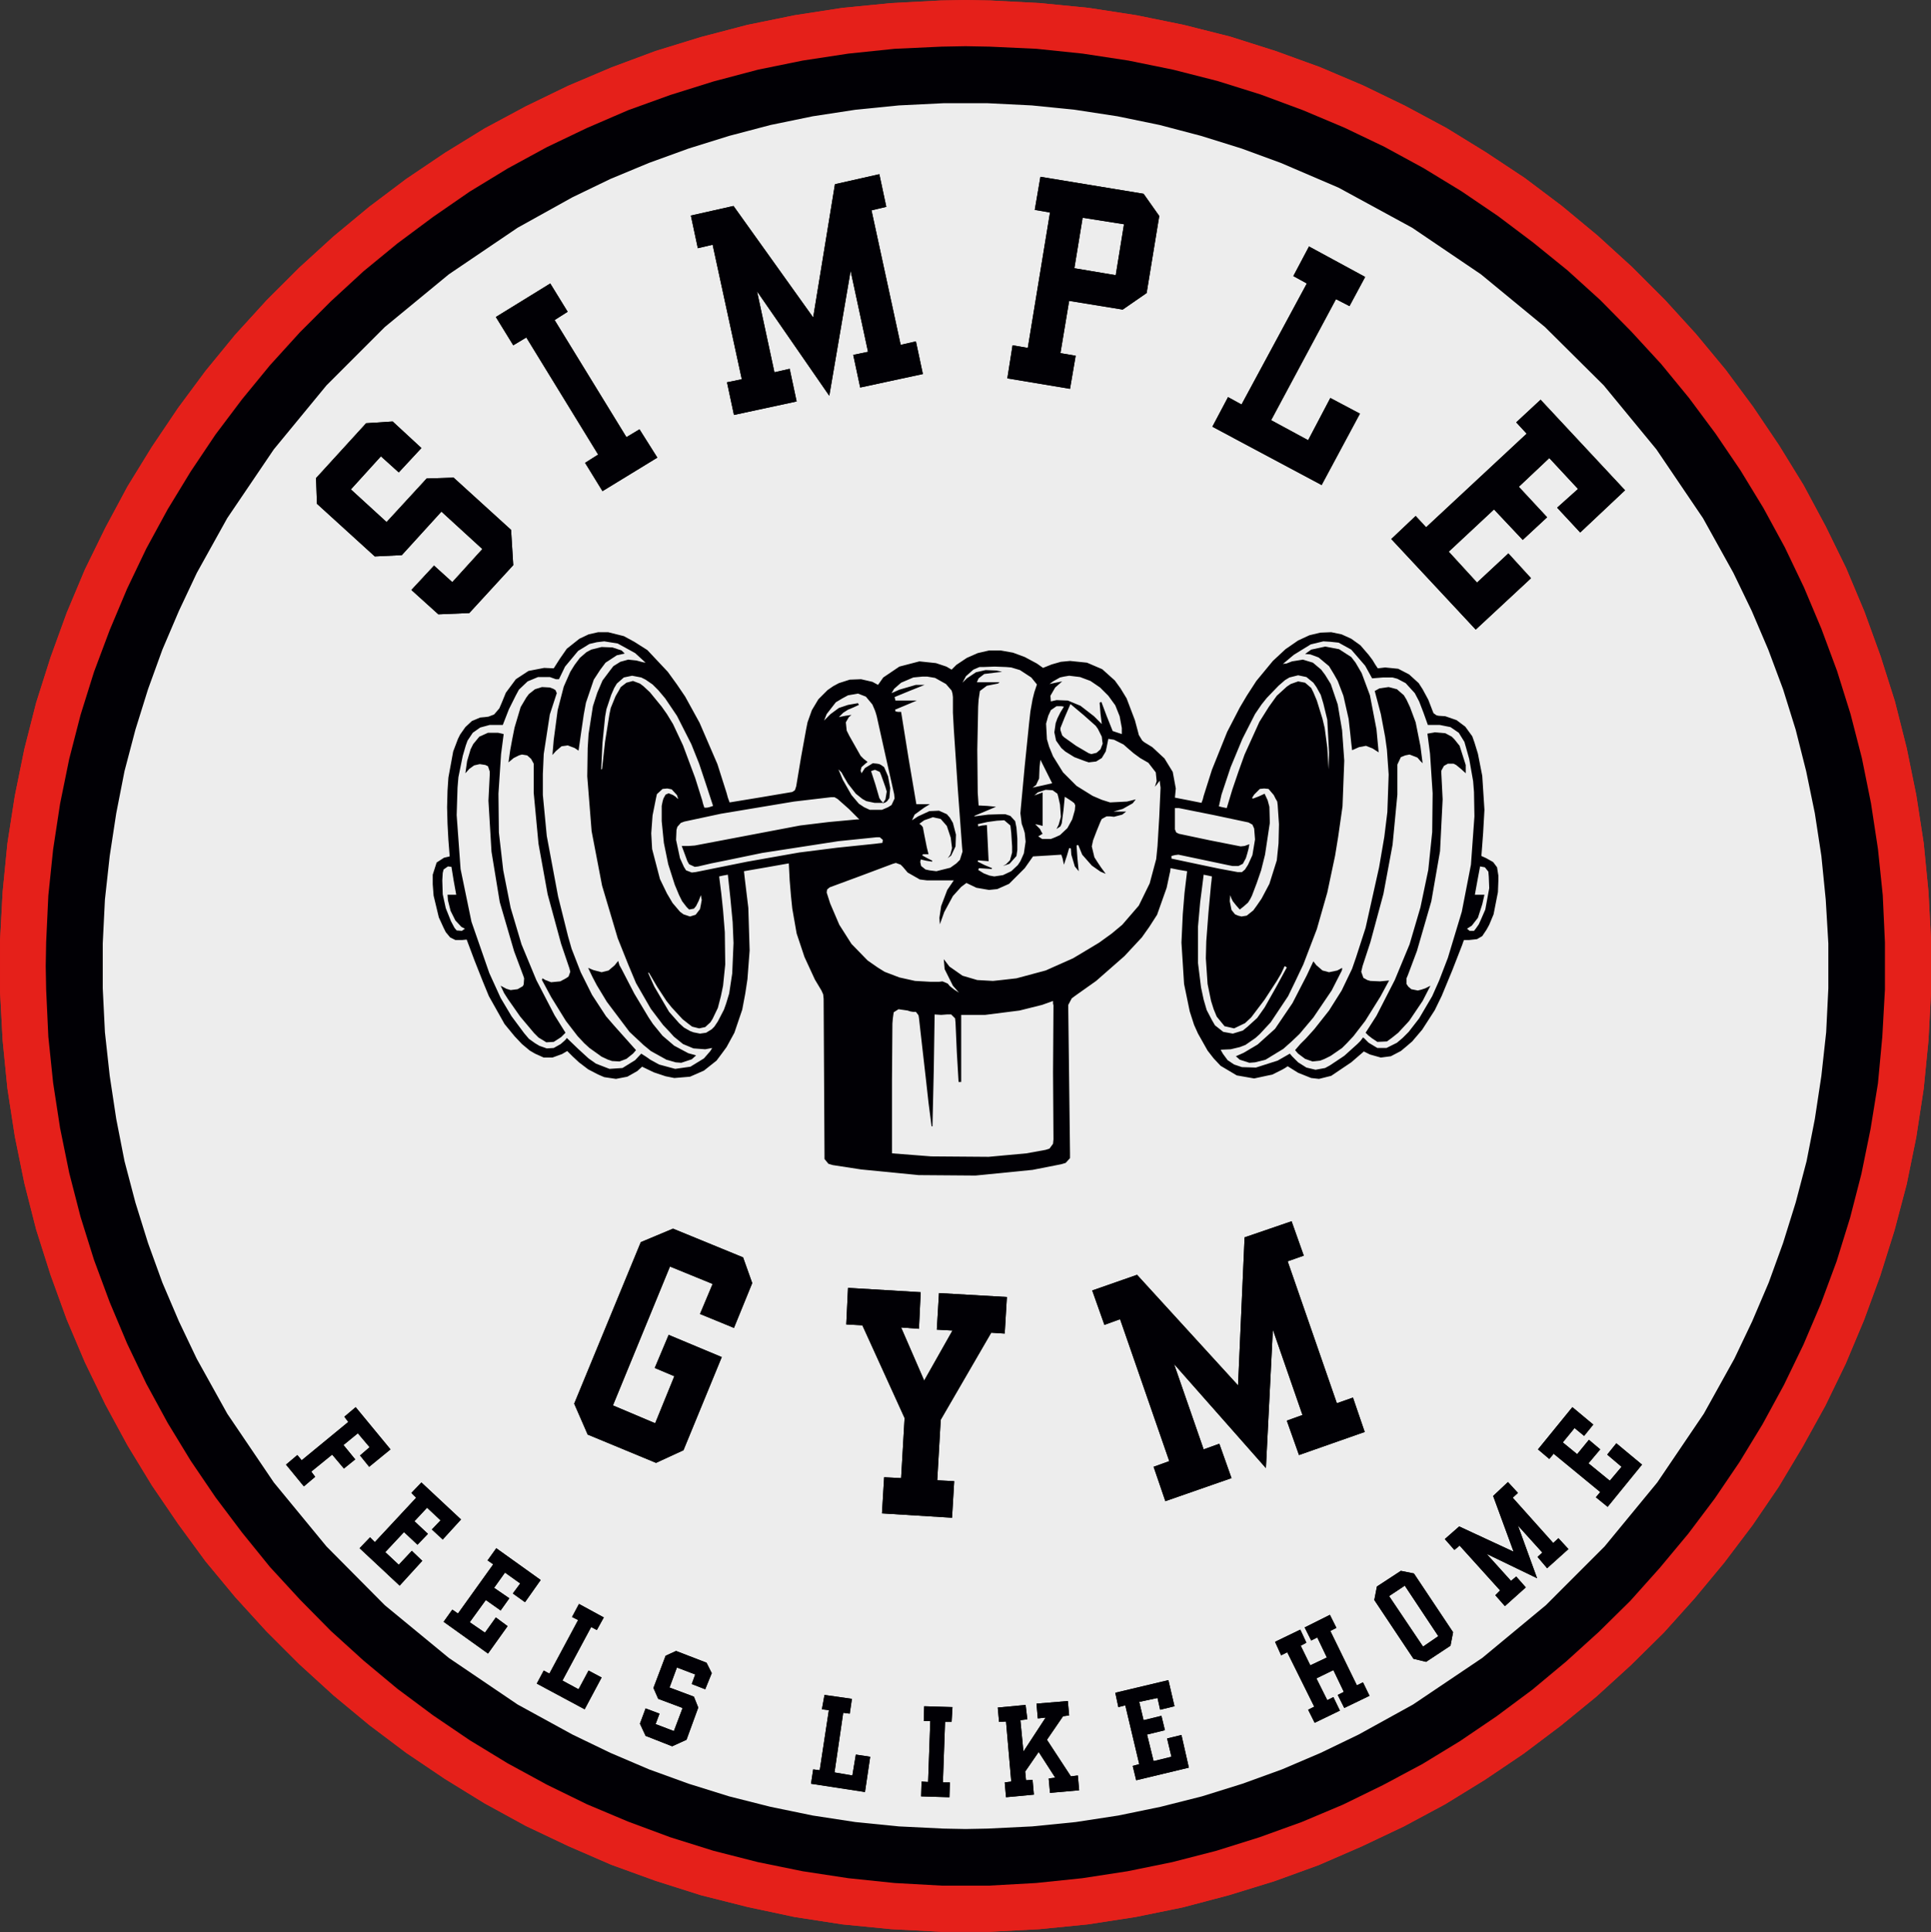 <?xml version="1.0" encoding="UTF-8" standalone="no"?>
<!DOCTYPE svg PUBLIC "-//W3C//DTD SVG 1.1//EN" "http://www.w3.org/Graphics/SVG/1.1/DTD/svg11.dtd">
<svg width="100%" height="100%" viewBox="0 0 2198 2199" version="1.1" xmlns="http://www.w3.org/2000/svg" xmlns:xlink="http://www.w3.org/1999/xlink" xml:space="preserve" xmlns:serif="http://www.serif.com/" style="fill-rule:evenodd;clip-rule:evenodd;stroke-linejoin:round;stroke-miterlimit:2;">
    <rect x="0" y="0" width="2198" height="2199" fill="#333333" stroke="none"/>
    <g id="Layer-1" serif:id="Layer 1" transform="matrix(4.167,0,0,4.167,-141.207,-654.74)">
        <g transform="matrix(1,0,0,1,0,0)">
            <path d="M304.416,684.752L290.86,684.752L277.304,684.039L263.985,682.731L250.905,680.71L238.063,677.974L225.339,674.764L212.972,670.84L200.843,666.44L189.071,661.327L177.536,655.856L166.239,649.674L155.419,643.014L144.835,635.879L134.728,628.269L124.977,620.183L115.583,611.621L106.664,602.702L98.102,593.309L90.016,583.558L82.525,573.331L75.391,562.867L68.731,551.927L62.667,540.749L57.078,529.214L52.083,517.443L47.684,505.314L43.76,492.947L40.549,480.342L37.933,467.499L35.912,454.419L34.603,441.219L33.89,427.783L33.89,414.226L34.603,400.789L35.912,387.471L37.933,374.509L40.549,361.667L43.76,349.062L47.684,336.695L52.083,324.566L57.078,312.675L62.667,301.26L68.731,289.962L75.391,279.142L82.525,268.558L90.016,258.451L98.102,248.581L106.664,239.187L115.583,230.269L124.977,221.707L134.728,213.621L144.835,206.01L155.419,198.876L166.239,192.216L177.536,186.152L189.071,180.563L200.843,175.569L212.972,171.05L225.339,167.245L238.063,163.915L250.905,161.299L263.985,159.278L277.304,157.969L290.86,157.256L297.638,157.137L304.416,157.256L317.972,157.969L331.29,159.278L344.371,161.299L357.213,163.915L369.937,167.126L382.304,171.05L394.432,175.45L406.205,180.444L417.74,186.033L429.036,192.098L439.858,198.757L450.441,205.772L460.548,213.383L470.299,221.469L479.693,230.03L488.612,238.949L497.173,248.343L505.259,258.094L512.751,268.201L519.886,278.785L526.545,289.606L532.609,300.903L538.198,312.318L543.192,324.209L547.592,336.338L551.517,348.706L554.727,361.429L557.343,374.272L559.365,387.352L560.673,400.67L561.386,414.107L561.386,427.783L560.673,441.339L559.365,454.538L557.343,467.737L554.727,480.58L551.397,493.184L547.473,505.67L543.074,517.68L538.079,529.571L532.49,541.106L526.307,552.284L519.767,563.224L512.632,573.688L504.903,583.915L496.816,593.665L488.374,603.059L479.336,611.978L469.942,620.54L460.191,628.507L450.084,636.117L439.501,643.252L428.68,649.911L417.383,655.976L405.848,661.446L394.076,666.559L381.947,670.959L369.58,674.764L356.975,678.093L344.133,680.71L331.053,682.731L317.853,684.039L304.416,684.752ZM297.638,173.428L291.217,173.547L278.612,174.142L266.126,175.45L253.759,177.352L241.749,179.73L229.858,182.823L218.204,186.39L206.789,190.552L195.73,195.308L184.909,200.54L174.326,206.248L164.218,212.432L154.348,219.091L144.717,226.226L135.56,233.717L126.761,241.803L118.437,250.127L110.47,258.926L102.859,268.083L95.724,277.596L89.065,287.465L82.882,297.692L77.174,308.275L71.942,319.096L67.304,330.155L63.142,341.571L59.456,353.224L56.483,364.997L53.986,377.125L52.083,389.374L50.776,401.86L50.181,414.583L50.062,421.004L50.181,427.426L50.776,440.031L52.083,452.516L53.986,464.764L56.483,476.893L59.456,488.785L63.142,500.438L67.304,511.735L71.942,522.912L77.174,533.734L82.882,544.198L89.065,554.424L95.724,564.294L102.859,573.807L110.47,582.963L118.437,591.763L126.761,600.205L135.56,608.173L144.717,615.783L154.348,622.918L164.218,629.577L174.326,635.761L184.909,641.468L195.73,646.701L206.789,651.338L218.204,655.5L229.858,659.186L241.749,662.159L253.759,664.656L266.126,666.559L278.612,667.748L291.217,668.462L304.059,668.462L316.664,667.748L329.149,666.559L341.517,664.656L353.527,662.159L365.418,659.186L377.072,655.5L388.487,651.338L399.546,646.701L410.367,641.468L420.951,635.761L431.058,629.577L440.928,622.918L450.56,615.783L459.715,608.173L468.516,600.205L476.839,591.763L484.806,582.963L492.417,573.807L499.552,564.294L506.211,554.424L512.395,544.198L518.102,533.734L523.334,522.912L527.972,511.735L532.134,500.438L535.82,488.785L538.793,476.893L541.29,464.764L543.192,452.516L544.501,440.031L545.095,427.426L545.214,421.004L545.095,414.583L544.501,401.86L543.192,389.374L541.29,377.125L538.793,364.997L535.701,353.224L532.134,341.571L527.972,330.155L523.215,319.096L517.983,308.275L512.275,297.692L505.973,287.465L499.314,277.596L492.179,268.083L484.569,258.926L476.601,250.127L468.159,241.803L459.359,233.717L450.203,226.226L440.571,219.091L430.701,212.432L420.475,206.248L410.01,200.54L399.19,195.308L388.131,190.552L376.715,186.39L365.18,182.823L353.289,179.73L341.279,177.352L329.031,175.45L316.545,174.142L303.94,173.547" style="fill:rgb(229,32,26);fill-rule:nonzero;"/>
        </g>
        <g transform="matrix(1,0,0,1,0,0)">
            <path d="M304.059,672.148L291.098,672.148L278.255,671.434L265.65,670.126L253.164,668.224L240.917,665.727L228.788,662.634L217.015,658.948L205.481,654.668L194.184,649.911L183.244,644.56L172.542,638.733L162.197,632.431L152.208,625.653L142.457,618.399L133.182,610.67L124.264,602.584L115.821,594.022L107.616,585.104L100.005,575.709L92.751,566.078L85.973,556.089L79.671,545.743L73.844,535.041L68.612,524.101L63.856,512.805L59.575,501.27L55.889,489.498L52.797,477.488L50.3,465.24L48.397,452.873L47.089,440.268L46.494,427.426L46.375,421.004L46.494,414.464L47.089,401.74L48.397,389.135L50.3,376.65L52.797,364.402L55.889,352.391L59.575,340.619L63.856,329.204L68.612,317.907L73.844,306.967L79.671,296.265L85.973,285.92L92.751,275.812L100.005,266.18L107.616,256.904L115.821,247.867L124.264,239.425L133.182,231.219L142.457,223.609L152.208,216.356L162.197,209.459L172.542,203.156L183.244,197.329L194.184,192.097L205.481,187.222L217.015,183.06L228.788,179.374L240.917,176.163L253.164,173.666L265.65,171.764L278.255,170.455L291.098,169.861L297.638,169.742L304.178,169.861L317.02,170.455L329.625,171.764L342.111,173.666L354.359,176.163L366.488,179.255L378.261,182.941L389.795,187.222L401.092,191.978L412.032,197.21L422.734,203.037L433.079,209.34L443.068,216.118L452.7,223.371L462.094,230.982L471.013,239.068L479.455,247.63L487.66,256.548L495.271,265.823L502.524,275.574L509.302,285.563L515.605,295.908L521.431,306.61L526.664,317.55L531.42,328.847L535.701,340.381L539.387,352.154L542.479,364.164L544.976,376.531L546.879,389.017L548.187,401.621L548.781,414.464L548.781,427.426L548.068,440.268L546.879,452.991L544.857,465.478L542.36,477.725L539.268,489.735L535.582,501.627L531.302,513.162L526.545,524.339L521.194,535.398L515.367,546.1L509.065,556.446L502.287,566.434L495.033,576.066L487.304,585.341L479.218,594.379L470.656,602.821L461.737,610.907L452.462,618.637L442.712,625.89L432.723,632.668L422.377,638.971L411.675,644.679L400.735,650.03L389.438,654.786L377.904,658.948L366.132,662.634L354.121,665.727L341.874,668.224L329.506,670.126L316.902,671.434L304.059,672.148ZM297.638,185.319L291.574,185.319L279.445,185.914L267.553,187.103L255.9,188.887L244.365,191.265L233.069,194.238L222.01,197.686L211.189,201.61L200.605,206.01L190.26,211.005L175.277,219.328L156.489,232.052L139.009,246.44L123.074,262.375L108.686,279.855L95.962,298.643L87.638,313.626L82.763,323.972L78.244,334.555L74.32,345.376L70.872,356.435L67.899,367.731L65.639,379.266L63.856,390.919L62.548,402.811L61.953,414.82L61.953,427.069L62.548,439.079L63.856,450.97L65.639,462.743L67.899,474.277L70.872,485.574L74.32,496.633L78.244,507.454L82.763,518.037L87.638,528.263L95.962,543.246L108.686,562.034L123.074,579.514L139.009,595.568L156.489,609.956L175.277,622.68L190.26,630.885L200.605,635.879L211.189,640.398L222.01,644.322L233.069,647.77L244.365,650.624L255.9,653.002L267.553,654.786L279.445,655.976L291.574,656.57L297.638,656.689L303.703,656.57L315.832,655.976L327.723,654.786L339.376,653.002L350.91,650.624L362.208,647.77L373.266,644.322L384.087,640.398L394.671,635.879L405.016,630.885L419.88,622.68L438.787,609.956L456.148,595.568L472.201,579.514L486.59,562.034L499.314,543.246L507.638,528.263L512.513,518.037L517.032,507.454L520.956,496.633L524.404,485.574L527.377,474.277L529.637,462.743L531.42,450.97L532.728,439.079L533.323,427.069L533.323,414.82L532.609,402.811L531.42,390.919L529.637,379.266L527.258,367.731L524.404,356.435L520.956,345.376L516.913,334.555L512.395,323.972L507.4,313.626L499.076,298.643L486.352,279.855L471.964,262.375L455.911,246.44L438.43,232.052L419.642,219.328L399.546,208.388L383.73,201.61L373.028,197.686L361.969,194.238L350.673,191.265L339.138,188.887L327.485,187.103L315.713,185.914L303.703,185.319" style="fill:rgb(1,0,5);fill-rule:nonzero;"/>
        </g>
        <g transform="matrix(0.278,0,0,0.278,-257.707,136.529)">
            <circle cx="1999.2" cy="1023.99" r="904.428" style="fill:rgb(237,237,237);"/>
        </g>
        <g transform="matrix(1,0,0,1,0,-244.722)">
            <path d="M120.459,539.441L136.273,553.83L143.646,553.473L154.467,541.582L165.645,551.808L157.44,560.846L152.445,556.327L146.262,562.986L153.635,569.645L162.078,569.288L174.088,556.208L173.493,546.576L157.797,532.306L150.424,532.544L139.484,544.436L129.733,535.517L137.938,526.48L142.814,530.879L148.998,524.221L141.149,516.967L133.895,517.442L120.22,532.425" style="fill:rgb(1,0,5);fill-rule:nonzero;"/>
        </g>
        <g transform="matrix(1,0,0,1,0,-316.069)">
            <path d="M198.465,607.34L213.448,598.183L208.573,590.454L205.005,592.595L185.385,560.608L188.952,558.348L184.196,550.619L169.332,559.775L174.088,567.504L177.655,565.364L197.276,597.351L193.708,599.611" style="fill:rgb(1,0,5);fill-rule:nonzero;"/>
        </g>
        <g transform="matrix(1,0,0,1,0,-366.727)">
            <path d="M222.604,582.726L224.507,591.644L228.549,590.693L236.517,627.437L232.473,628.269L234.376,637.187L251.5,633.501L249.597,624.583L245.435,625.535L240.678,603.417L260.418,631.956L266.245,597.827L271.001,619.945L266.959,620.778L268.861,629.696L285.984,626.01L284.082,617.091L279.92,618.043L271.953,581.299L275.996,580.347L274.093,571.429L261.964,574.164L256.018,610.551L234.257,580.109" style="fill:rgb(1,0,5);fill-rule:nonzero;"/>
        </g>
        <g transform="matrix(1,0,0,1,0,-373.148)">
            <path d="M309.054,633.62L326.177,636.474L327.723,627.437L323.561,626.723L325.939,612.454L340.565,614.832L347.106,610.313L350.554,589.266L346.273,583.201L318.091,578.563L316.545,587.601L320.707,588.315L314.643,625.296L310.481,624.583L309.054,633.62ZM340.922,591.525L338.663,605.438L327.366,603.535L329.625,589.742" style="fill:rgb(1,0,5);fill-rule:nonzero;"/>
        </g>
        <g transform="matrix(1,0,0,1,0,-327.842)">
            <path d="M391.46,552.284L387.179,560.37L390.865,562.392L373.028,595.449L369.342,593.428L365.061,601.514L394.908,617.448L405.373,597.946L397.286,593.666L391.222,605.2L381.115,599.73L398.833,566.673L402.519,568.575L406.8,560.608" style="fill:rgb(1,0,5);fill-rule:nonzero;"/>
        </g>
        <g transform="matrix(1,0,0,1,0,-246.505)">
            <path d="M420.594,544.554L413.934,550.856L437.004,575.59L452.106,561.558L445.922,554.78L437.36,562.748L429.631,554.305L441.998,542.77L449.846,551.094L456.505,544.911L448.776,536.587L457.1,528.739L464.948,537.181L459.24,542.294L465.543,549.073L477.791,537.538L454.721,512.804L448.063,518.987L450.916,522.079L423.448,547.646" style="fill:rgb(1,0,5);fill-rule:nonzero;"/>
        </g>
        <g transform="matrix(1,0,0,1,0,207.502)">
            <path d="M190.736,333.009L194.422,341.452L213.091,349.181L220.583,345.733L231.047,320.285L216.539,314.221L212.734,323.258L218.085,325.518L212.854,338.36L201.319,333.485L216.896,295.552L228.549,300.309L225.101,308.513L234.376,312.319L239.371,300.07L236.873,293.055L217.729,285.206L208.929,288.893" style="fill:rgb(1,0,5);fill-rule:nonzero;"/>
        </g>
        <g transform="matrix(1,0,0,1,0,238.658)">
            <path d="M265.056,280.211L269.456,280.45L280.99,305.778L280.039,322.188L275.401,321.95L274.807,331.82L293.952,333.009L294.546,323.02L289.908,322.782L290.86,306.253L304.654,282.471L308.34,282.708L308.935,272.72L290.384,271.65L289.79,281.638L294.071,281.876L286.341,295.551L280.039,281.044L284.914,281.401L285.39,271.412L265.532,270.223" style="fill:rgb(1,0,5);fill-rule:nonzero;"/>
        </g>
        <g transform="matrix(1,0,0,1,0,215.945)">
            <path d="M332.242,293.649L335.571,303.043L339.852,301.498L353.289,340.263L349.008,341.808L352.219,351.202L370.293,344.901L366.964,335.506L362.683,337.052L354.597,313.745L379.688,342.165L381.59,304.351L389.676,327.658L385.396,329.204L388.725,338.598L406.681,332.295L403.47,322.901L399.07,324.447L385.633,285.682L390.033,284.136L386.703,274.742L373.861,279.142L372.077,319.572L344.489,289.369" style="fill:rgb(1,0,5);fill-rule:nonzero;"/>
        </g>
        <g transform="matrix(1,0,0,1,0,262.678)">
            <path d="M112.015,294.481L116.891,300.427L119.983,297.811L118.913,296.384L124.62,291.746L127.831,295.552L130.922,293.054L127.712,289.13L131.636,285.92L134.847,289.725L132.231,291.984L134.728,295.076L140.555,290.32L131.041,278.785L127.95,281.401L129.02,282.828L116.296,293.292L115.107,291.865" style="fill:rgb(1,0,5);fill-rule:nonzero;"/>
        </g>
        <g transform="matrix(1,0,0,1,0,310.361)">
            <path d="M134.966,266.656L132.112,269.629L143.052,279.856L149.235,273.077L146.381,270.342L142.814,274.148L139.127,270.699L144.241,265.229L147.927,268.678L150.781,265.705L147.095,262.257L150.543,258.57L154.23,262.019L151.851,264.516L154.824,267.251L159.818,261.781L148.998,251.673L146.262,254.527L147.57,255.836L136.273,267.965" style="fill:rgb(1,0,5);fill-rule:nonzero;"/>
        </g>
        <g transform="matrix(1,0,0,1,0,346.868)">
            <path d="M157.44,249.889L155.062,253.219L167.191,261.899L172.542,254.408L169.332,252.03L166.359,256.191L162.197,253.337L166.596,247.273L170.639,250.127L173.017,246.797L168.856,243.944L171.829,239.781L175.991,242.754L173.969,245.489L177.298,247.868L181.579,241.803L169.45,233.123L167.072,236.452L168.618,237.523L158.986,250.959" style="fill:rgb(1,0,5);fill-rule:nonzero;"/>
        </g>
        <g transform="matrix(1,0,0,1,0,377.31)">
            <path d="M192.044,217.901L190.141,221.469L191.806,222.301L183.958,236.928L182.412,236.095L180.509,239.662L193.59,246.679L198.227,237.998L194.66,236.095L191.925,241.209L187.525,238.831L195.373,224.205L196.919,225.037L198.822,221.588" style="fill:rgb(1,0,5);fill-rule:nonzero;"/>
        </g>
        <g transform="matrix(1,0,0,1,0,400.259)">
            <path d="M215.707,209.103L212.378,217.902L213.686,220.875L220.345,223.372L217.966,229.674L212.972,227.772L214.042,224.918L210.237,223.491L208.691,227.653L210.237,230.982L217.491,233.836L221.415,232.053L224.625,223.253L223.437,220.28L216.777,217.783L218.799,212.314L223.793,214.216L222.842,216.832L226.528,218.259L228.312,213.859L226.885,211.005L218.561,207.794" style="fill:rgb(1,0,5);fill-rule:nonzero;"/>
        </g>
        <g transform="matrix(1,0,0,1,0,424.756)">
            <path d="M259.11,195.309L258.397,199.233L260.299,199.47L257.802,215.88L256.018,215.643L255.424,219.567L270.169,221.826L271.596,212.194L267.672,211.599L266.72,217.307L261.845,216.475L264.223,200.184L266.007,200.421L266.602,196.379" style="fill:rgb(1,0,5);fill-rule:nonzero;"/>
        </g>
        <g transform="matrix(1,0,0,1,0,429.274)">
            <path d="M285.509,218.496L293.238,218.734L293.357,214.691L291.454,214.691L292.049,198.162L293.833,198.162L294.071,194.119L286.341,193.881L286.222,197.925L288.006,197.925L287.411,214.572L285.627,214.453" style="fill:rgb(1,0,5);fill-rule:nonzero;"/>
        </g>
        <g transform="matrix(1,0,0,1,0,427.847)">
            <path d="M308.697,220.161L316.307,219.447L315.95,215.405L314.167,215.523L313.929,213.145L317.616,207.794L322.134,214.81L320.35,215.048L320.707,218.972L328.674,218.259L328.318,214.215L326.415,214.453L319.875,204.465L324.274,198.043L325.939,197.806L325.582,193.881L317.02,194.595L317.377,198.638L319.518,198.4L313.453,207.675L312.621,199.113L314.523,198.876L314.048,194.952L306.437,195.665L306.794,199.589L308.697,199.47L310.124,215.88L308.34,216.118" style="fill:rgb(1,0,5);fill-rule:nonzero;"/>
        </g>
        <g transform="matrix(1,0,0,1,0,417.502)">
            <path d="M343.301,221.945L344.252,225.869L358.64,222.421L356.618,213.502L352.694,214.453L353.883,219.447L349.008,220.637L347.225,213.383L352.1,212.194L351.149,208.27L346.273,209.459L345.084,204.464L350.079,203.394L350.792,206.605L354.716,205.654L353.051,198.519L338.544,201.967L339.376,205.892L341.279,205.416L345.084,221.469" style="fill:rgb(1,0,5);fill-rule:nonzero;"/>
        </g>
        <g transform="matrix(1,0,0,1,0,383.969)">
            <path d="M393.006,243.705L399.903,240.376L398.119,236.69L396.454,237.523L393.482,231.577L398.119,229.317L400.973,235.263L399.308,236.096L401.092,239.663L407.989,236.333L406.205,232.647L404.541,233.479L397.286,218.615L398.952,217.783L397.168,214.216L390.271,217.664L392.055,221.231L393.719,220.399L396.336,225.869L391.817,228.009L389.2,222.658L390.747,221.826L389.081,218.259L382.185,221.588L383.85,225.274L385.514,224.441L392.887,239.306L391.222,240.138" style="fill:rgb(1,0,5);fill-rule:nonzero;"/>
        </g>
        <g transform="matrix(1,0,0,1,0,355.311)">
            <path d="M419.999,254.883L423.448,255.716L430.107,251.316L430.82,247.63L420.118,231.577L416.55,230.863L410.01,235.144L409.297,238.83L419.999,254.883ZM417.621,234.906L426.777,248.7L422.615,251.554L413.34,237.76" style="fill:rgb(1,0,5);fill-rule:nonzero;"/>
        </g>
        <g transform="matrix(1,0,0,1,0,315.832)">
            <path d="M428.561,261.661L431.176,264.634L432.604,263.445L443.662,275.693L442.355,277.001L444.971,279.974L450.679,274.861L448.063,271.887L446.636,273.076L439.976,265.704L453.77,272.363L448.538,257.975L455.197,265.348L453.889,266.536L456.505,269.628L462.332,264.396L459.597,261.423L458.17,262.731L447.111,250.365L448.538,249.056L445.803,246.084L441.76,249.889L447.349,265.109L432.485,258.213" style="fill:rgb(1,0,5);fill-rule:nonzero;"/>
        </g>
        <g transform="matrix(1,0,0,1,0,268.267)">
            <path d="M469.823,297.811L473.034,300.427L482.428,288.892L475.412,283.065L472.915,286.157L476.839,289.487L473.628,293.292L467.802,288.535L471.013,284.73L467.921,282.114L464.71,286.038L460.786,282.827L463.997,278.904L466.613,281.044L469.11,277.952L463.402,273.196L454.008,284.73L457.1,287.346L458.289,285.919L471.013,296.383" style="fill:rgb(1,0,5);fill-rule:nonzero;"/>
        </g>
        <g transform="matrix(1,0,0,1,0,0)">
            <path d="M304.416,684.752L290.86,684.752L277.304,684.039L263.985,682.731L250.905,680.71L238.063,677.974L225.339,674.764L212.972,670.84L200.843,666.44L189.071,661.327L177.536,655.856L166.239,649.674L155.419,643.014L144.835,635.879L134.728,628.269L124.977,620.183L115.583,611.621L106.664,602.702L98.102,593.309L90.016,583.558L82.525,573.331L75.391,562.867L68.731,551.927L62.667,540.749L57.078,529.214L52.083,517.443L47.684,505.314L43.76,492.947L40.549,480.342L37.933,467.499L35.912,454.419L34.603,441.219L33.89,427.783L33.89,414.226L34.603,400.789L35.912,387.471L37.933,374.509L40.549,361.667L43.76,349.062L47.684,336.695L52.083,324.566L57.078,312.675L62.667,301.26L68.731,289.962L75.391,279.142L82.525,268.558L90.016,258.451L98.102,248.581L106.664,239.187L115.583,230.269L124.977,221.707L134.728,213.621L144.835,206.01L155.419,198.876L166.239,192.216L177.536,186.152L189.071,180.563L200.843,175.569L212.972,171.05L225.339,167.245L238.063,163.915L250.905,161.299L263.985,159.278L277.304,157.969L290.86,157.256L297.638,157.137L304.416,157.256L317.972,157.969L331.29,159.278L344.371,161.299L357.213,163.915L369.937,167.126L382.304,171.05L394.432,175.45L406.205,180.444L417.74,186.033L429.036,192.098L439.858,198.757L450.441,205.772L460.548,213.383L470.299,221.469L479.693,230.03L488.612,238.949L497.173,248.343L505.259,258.094L512.751,268.201L519.886,278.785L526.545,289.606L532.609,300.903L538.198,312.318L543.192,324.209L547.592,336.338L551.517,348.706L554.727,361.429L557.343,374.272L559.365,387.352L560.673,400.67L561.386,414.107L561.386,427.783L560.673,441.339L559.365,454.538L557.343,467.737L554.727,480.58L551.397,493.184L547.473,505.67L543.074,517.68L538.079,529.571L532.49,541.106L526.307,552.284L519.767,563.224L512.632,573.688L504.903,583.915L496.816,593.665L488.374,603.059L479.336,611.978L469.942,620.54L460.191,628.507L450.084,636.117L439.501,643.252L428.68,649.911L417.383,655.976L405.848,661.446L394.076,666.559L381.947,670.959L369.58,674.764L356.975,678.093L344.133,680.71L331.053,682.731L317.853,684.039L304.416,684.752ZM297.638,173.428L291.217,173.547L278.612,174.142L266.126,175.45L253.759,177.352L241.749,179.73L229.858,182.823L218.204,186.39L206.789,190.552L195.73,195.308L184.909,200.54L174.326,206.248L164.218,212.432L154.348,219.091L144.717,226.226L135.56,233.717L126.761,241.803L118.437,250.127L110.47,258.926L102.859,268.083L95.724,277.596L89.065,287.465L82.882,297.692L77.174,308.275L71.942,319.096L67.304,330.155L63.142,341.571L59.456,353.224L56.483,364.997L53.986,377.125L52.083,389.374L50.776,401.86L50.181,414.583L50.062,421.004L50.181,427.426L50.776,440.031L52.083,452.516L53.986,464.764L56.483,476.893L59.456,488.785L63.142,500.438L67.304,511.735L71.942,522.912L77.174,533.734L82.882,544.198L89.065,554.424L95.724,564.294L102.859,573.807L110.47,582.963L118.437,591.763L126.761,600.205L135.56,608.173L144.717,615.783L154.348,622.918L164.218,629.577L174.326,635.761L184.909,641.468L195.73,646.701L206.789,651.338L218.204,655.5L229.858,659.186L241.749,662.159L253.759,664.656L266.126,666.559L278.612,667.748L291.217,668.462L304.059,668.462L316.664,667.748L329.149,666.559L341.517,664.656L353.527,662.159L365.418,659.186L377.072,655.5L388.487,651.338L399.546,646.701L410.367,641.468L420.951,635.761L431.058,629.577L440.928,622.918L450.56,615.783L459.715,608.173L468.516,600.205L476.839,591.763L484.806,582.963L492.417,573.807L499.552,564.294L506.211,554.424L512.395,544.198L518.102,533.734L523.334,522.912L527.972,511.735L532.134,500.438L535.82,488.785L538.793,476.893L541.29,464.764L543.192,452.516L544.501,440.031L545.095,427.426L545.214,421.004L545.095,414.583L544.501,401.86L543.192,389.374L541.29,377.125L538.793,364.997L535.701,353.224L532.134,341.571L527.972,330.155L523.215,319.096L517.983,308.275L512.275,297.692L505.973,287.465L499.314,277.596L492.179,268.083L484.569,258.926L476.601,250.127L468.159,241.803L459.359,233.717L450.203,226.226L440.571,219.091L430.701,212.432L420.475,206.248L410.01,200.54L399.19,195.308L388.131,190.552L376.715,186.39L365.18,182.823L353.289,179.73L341.279,177.352L329.031,175.45L316.545,174.142L303.94,173.547" style="fill:rgb(229,32,26);fill-rule:nonzero;"/>
        </g>
        <g transform="matrix(1,0,0,1,0,0)">
            <path d="M304.059,672.148L291.098,672.148L278.255,671.434L265.65,670.126L253.164,668.224L240.917,665.727L228.788,662.634L217.015,658.948L205.481,654.668L194.184,649.911L183.244,644.56L172.542,638.733L162.197,632.431L152.208,625.653L142.457,618.399L133.182,610.67L124.264,602.584L115.821,594.022L107.616,585.104L100.005,575.709L92.751,566.078L85.973,556.089L79.671,545.743L73.844,535.041L68.612,524.101L63.856,512.805L59.575,501.27L55.889,489.498L52.797,477.488L50.3,465.24L48.397,452.873L47.089,440.268L46.494,427.426L46.375,421.004L46.494,414.464L47.089,401.74L48.397,389.135L50.3,376.65L52.797,364.402L55.889,352.391L59.575,340.619L63.856,329.204L68.612,317.907L73.844,306.967L79.671,296.265L85.973,285.92L92.751,275.812L100.005,266.18L107.616,256.904L115.821,247.867L124.264,239.425L133.182,231.219L142.457,223.609L152.208,216.356L162.197,209.459L172.542,203.156L183.244,197.329L194.184,192.097L205.481,187.222L217.015,183.06L228.788,179.374L240.917,176.163L253.164,173.666L265.65,171.764L278.255,170.455L291.098,169.861L297.638,169.742L304.178,169.861L317.02,170.455L329.625,171.764L342.111,173.666L354.359,176.163L366.488,179.255L378.261,182.941L389.795,187.222L401.092,191.978L412.032,197.21L422.734,203.037L433.079,209.34L443.068,216.118L452.7,223.371L462.094,230.982L471.013,239.068L479.455,247.63L487.66,256.548L495.271,265.823L502.524,275.574L509.302,285.563L515.605,295.908L521.431,306.61L526.664,317.55L531.42,328.847L535.701,340.381L539.387,352.154L542.479,364.164L544.976,376.531L546.879,389.017L548.187,401.621L548.781,414.464L548.781,427.426L548.068,440.268L546.879,452.991L544.857,465.478L542.36,477.725L539.268,489.735L535.582,501.627L531.302,513.162L526.545,524.339L521.194,535.398L515.367,546.1L509.065,556.446L502.287,566.434L495.033,576.066L487.304,585.341L479.218,594.379L470.656,602.821L461.737,610.907L452.462,618.637L442.712,625.89L432.723,632.668L422.377,638.971L411.675,644.679L400.735,650.03L389.438,654.786L377.904,658.948L366.132,662.634L354.121,665.727L341.874,668.224L329.506,670.126L316.902,671.434L304.059,672.148ZM297.638,185.319L291.574,185.319L279.445,185.914L267.553,187.103L255.9,188.887L244.365,191.265L233.069,194.238L222.01,197.686L211.189,201.61L200.605,206.01L190.26,211.005L175.277,219.328L156.489,232.052L139.009,246.44L123.074,262.375L108.686,279.855L95.962,298.643L87.638,313.626L82.763,323.972L78.244,334.555L74.32,345.376L70.872,356.435L67.899,367.731L65.639,379.266L63.856,390.919L62.548,402.811L61.953,414.82L61.953,427.069L62.548,439.079L63.856,450.97L65.639,462.743L67.899,474.277L70.872,485.574L74.32,496.633L78.244,507.454L82.763,518.037L87.638,528.263L95.962,543.246L108.686,562.034L123.074,579.514L139.009,595.568L156.489,609.956L175.277,622.68L190.26,630.885L200.605,635.879L211.189,640.398L222.01,644.322L233.069,647.77L244.365,650.624L255.9,653.002L267.553,654.786L279.445,655.976L291.574,656.57L297.638,656.689L303.703,656.57L315.832,655.976L327.723,654.786L339.376,653.002L350.91,650.624L362.208,647.77L373.266,644.322L384.087,640.398L394.671,635.879L405.016,630.885L419.88,622.68L438.787,609.956L456.148,595.568L472.201,579.514L486.59,562.034L499.314,543.246L507.638,528.263L512.513,518.037L517.032,507.454L520.956,496.633L524.404,485.574L527.377,474.277L529.637,462.743L531.42,450.97L532.728,439.079L533.323,427.069L533.323,414.82L532.609,402.811L531.42,390.919L529.637,379.266L527.258,367.731L524.404,356.435L520.956,345.376L516.913,334.555L512.395,323.972L507.4,313.626L499.076,298.643L486.352,279.855L471.964,262.375L455.911,246.44L438.43,232.052L419.642,219.328L399.546,208.388L383.73,201.61L373.028,197.686L361.969,194.238L350.673,191.265L339.138,188.887L327.485,187.103L315.713,185.914L303.703,185.319" style="fill:rgb(1,0,5);fill-rule:nonzero;"/>
        </g>
        <g transform="matrix(1,0,0,1,0,-33.89)">
            <path d="M353.408,429.566L352.576,433.49L349.96,440.862L347.819,444.192L345.798,447.046L341.041,452.159L333.312,458.937L327.604,462.98L326.652,463.693L325.701,465.477L325.701,466.667L325.939,486.406L326.177,506.027L326.177,507.335L324.988,508.642L323.798,508.999L315.95,510.545L300.373,512.091L284.796,511.972L269.099,510.426L261.369,509.237L260.181,508.881L259.11,507.572L259.11,506.502L258.991,485.098L258.872,463.813L258.753,462.623L258.278,461.553L256.494,458.581L253.64,452.397L251.5,445.976L250.311,439.198L249.954,435.749L249.597,431.468L249.36,426.831L243.295,427.901L237.111,428.971L237.23,430.042L237.349,431.112L238.3,438.96L238.657,450.613L238.063,458.461L237.468,462.385L236.636,466.786L234.496,473.088L232.355,477.012L231.047,478.795L229.62,480.698L226.171,483.433L222.366,485.098L218.085,485.454L215.707,484.979L212.497,483.909L209.286,482.363L207.978,483.552L205.243,485.098L202.151,485.693L198.941,485.217L197.276,484.503L194.541,483.076L192.044,481.173L190.379,479.628L188.833,478.082L187.406,478.914L184.79,479.866L182.412,479.866L180.034,478.795L178.607,477.963L176.466,476.179L174.444,474.039L171.709,470.71L167.429,463.099L165.764,459.056L163.505,453.348L161.364,447.64L160.175,447.759L158.273,447.759L156.846,447.046L155.656,445.619L155.062,444.43L153.754,441.576L152.327,435.63L152.089,432.539L152.089,429.922L153.159,426.593L155.18,425.285L156.727,424.928L156.37,420.41L156.132,416.009L156.013,411.491L156.132,406.972L156.37,403.405L157.678,396.27L158.986,392.822L159.581,391.632L161.007,389.611L162.791,387.946L165.051,386.995L166.359,386.876L167.31,386.757L168.856,386.163L170.283,384.498L170.996,382.833L172.066,380.217L174.801,376.531L178.25,374.271L182.531,373.439L185.146,373.558L185.979,372.25L186.812,370.941L188.714,368.207L192.163,365.472L194.66,364.283L197.276,363.688L200.011,363.688L204.292,364.758L207.146,366.304L210.713,368.563L216.302,374.509L218.799,377.958L221.058,381.287L224.982,388.422L229.858,399.719L232.355,407.567L232.712,408.875L233.187,410.183L241.868,408.756L250.311,407.329L251.024,406.854L251.381,405.783L252.689,397.935L254.116,390.087L254.473,388.303L255.661,384.973L257.445,382.001L259.942,379.503L261.488,378.433L263.035,377.601L266.007,376.649L269.099,376.531L272.191,377.244L273.737,378.076L275.164,376.055L279.563,373.082L285.033,371.655L289.552,372.131L292.406,373.082L293.833,373.915L295.141,372.606L297.995,370.704L300.967,369.396L304.059,368.683L307.27,368.683L310.599,369.277L313.81,370.466L317.14,372.25L318.804,373.439L321.183,372.487L323.68,371.774L326.177,371.537L330.815,372.012L334.976,373.795L338.425,376.888L339.971,379.028L341.636,381.763L343.895,387.708L344.727,390.8L344.965,391.751L345.916,393.298L346.511,393.773L348.652,395.081L351.981,398.173L354.24,401.859L355.073,406.378L354.835,408.875L358.521,409.588L362.089,410.302L362.445,409.351L362.683,408.399L364.943,401.264L369.104,390.919L372.553,384.26L374.455,381.049L377.072,377.006L381.59,371.537L385.039,368.326L386.941,367.017L388.487,365.947L391.579,364.52L394.551,363.807L397.525,363.688L400.379,364.283L402.994,365.472L405.491,367.256L407.751,369.871L408.821,371.298L409.535,372.487L410.248,373.558L412.269,373.32L415.837,373.677L418.81,375.222L421.426,377.601L422.496,379.266L424.042,382.12L425.231,385.211L425.469,385.806L426.301,386.4L426.896,386.52L428.68,386.638L431.771,387.708L434.15,389.492L436.052,392.108L436.647,393.773L437.598,396.865L438.787,402.929L439.382,412.205L439.025,418.507L438.787,421.717L438.55,424.809L439.858,425.404L441.76,426.474L442.83,427.901L443.187,430.16L443.187,431.587L443.068,434.679L441.879,440.743L440.69,443.597L439.976,444.906L438.787,446.689L437.36,447.522L435.22,447.759L433.793,447.759L433.555,448.354L433.317,449.067L430.582,456.083L427.728,462.98L425.826,466.904L422.377,472.255L419.642,475.466L417.977,476.893L416.55,478.082L413.816,479.509L411.081,479.866L408.108,479.033L406.443,478.201L402.994,481.173L397.525,484.86L394.195,485.693L392.055,485.454L388.487,484.027L385.633,482.244L384.92,482.72L384.087,483.195L381.472,484.503L376.477,485.574L371.721,484.741L367.321,482.125L365.418,480.103L363.753,477.963L361.138,473.325L360.067,470.947L358.878,467.261L357.332,459.769L356.618,448.473L356.975,440.743L357.451,434.917L358.165,428.971L356.024,428.615L353.646,428.139L353.527,429.09L353.408,429.566ZM275.758,406.021L275.164,404.356L274.569,402.691L274.212,401.859L272.904,401.264L271.834,401.621L273.023,405.307L274.093,408.994L274.569,409.707L275.164,410.302L272.785,410.302L270.526,409.826L269.456,409.232L267.672,407.805L265.532,405.07L264.342,403.048L263.748,401.978L262.915,401.146L264.105,404L266.483,408.161L268.504,410.539L269.931,411.491L271.477,412.205L274.807,412.205L276.471,411.491L277.422,410.896L278.255,409.112L278.136,407.924L275.758,397.34L273.38,386.638L273.142,385.806L272.904,385.093L272.191,383.427L270.407,381.287L268.267,380.455L265.532,380.93L263.985,381.763L262.202,382.833L259.705,386.044L258.991,387.827L260.775,386.044L263.035,384.379L265.532,383.546L268.267,383.071L268.386,383.309L268.504,383.546L266.959,384.26L265.532,384.854L264.223,385.687L263.035,386.876L264.818,386.52L266.483,386.281L265.769,386.876L264.937,388.303L265.175,390.562L265.888,391.989L267.434,394.724L268.98,397.459L269.813,398.292L270.883,399.124L270.288,399.599L269.218,400.551L268.98,401.503L269.218,402.216L270.169,400.789L272.31,399.481L273.498,399.599L274.093,399.719L274.569,399.956L275.401,400.551L276.471,403.048L277.066,406.259L276.828,408.994L276.234,409.826L275.758,410.183L275.045,410.421L275.758,409.351L276.115,407.21L275.758,406.021ZM341.517,412.68L340.447,413.512L338.187,414.107L337.117,413.988L336.166,413.988L334.857,414.702L334.501,415.415L333.431,418.031L332.479,420.528L332.122,422.193L332.836,425.166L333.669,426.474L334.62,427.901L335.928,429.685L334.501,429.09L332.122,427.425L329.506,424.452L328.436,421.836L328.199,421.836L327.961,421.955L328.199,425.404L328.555,428.971L327.485,427.663L326.534,424.452L326.415,422.788L326.177,422.669L325.939,422.669L325.345,424.69L324.512,427.188L324.155,425.523L323.798,424.452L320.113,424.69L316.069,424.928L313.81,428.139L309.529,432.42L306.318,433.846L304.059,434.084L300.611,433.49L297.876,432.182L296.449,433.252L294.189,435.749L291.811,440.149L290.622,443.478L290.503,441.695L290.979,438.484L292.644,434.084L294.428,431.468L287.054,431.468L285.152,431.23L281.823,429.328L280.515,427.782L279.92,427.188L278.612,426.712L277.779,426.949L269.218,430.16L260.537,433.371L259.824,433.966L259.705,434.798L260.656,437.77L263.153,443.597L266.483,448.83L270.883,453.348L273.618,455.251L275.52,456.44L279.563,457.985L283.844,458.937L288.125,459.175L290.384,459.175L291.335,459.056L292.762,459.651L293.357,460.364L294.546,461.315L295.855,462.148L294.189,460.245L291.93,455.727L291.692,452.991L293.238,455.013L296.806,457.51L300.849,458.699L305.13,458.937L307.388,458.699L311.551,458.224L319.518,456.083L327.009,452.754L334.144,448.473L337.593,445.976L340.447,443.597L344.965,438.365L347.938,432.3L349.722,425.642L350.079,422.074L350.554,414.107L350.91,406.14L350.792,405.307L350.673,404.237L349.96,405.188L349.365,405.902L349.84,404.356L349.603,401.978L347.581,399.362L345.322,398.054L343.538,396.746L341.874,395.319L340.804,394.368L338.187,393.059L336.641,392.822L336.404,394.011L336.166,395.2L335.928,396.27L334.857,398.054L333.312,399.005L331.29,399.243L330.22,398.886L327.366,397.816L324.869,396.27L323.798,395.319L322.371,393.298L321.896,391.038L322.253,388.541L322.728,387.233L323.561,385.568L324.512,384.022L323.798,383.903L322.491,383.903L320.945,384.973L320.231,386.52L319.637,388.66L319.875,392.941L320.469,394.962L321.539,397.578L324.274,401.978L327.961,405.664L332.36,408.399L334.857,409.469L337.117,410.183L341.755,409.945L344.133,409.351L343.301,410.421L340.565,411.966L338.068,412.68L341.517,412.68ZM194.66,480.103L196.681,481.53L200.368,482.957L203.935,482.72L207.383,480.579L209.048,478.795L210.357,479.628L211.545,480.46L213.924,481.768L218.323,482.957L222.485,482.363L226.171,480.103L227.836,478.201L228.074,477.844L228.431,477.249L226.528,477.606L223.317,477.368L220.463,476.179L217.966,474.158L216.896,472.969L214.994,470.947L211.664,466.547L207.621,459.531L205.481,454.418L202.627,447.284L198.346,432.895L195.492,418.031L194.303,403.048L194.422,395.319L194.66,391.514L195.849,383.903L197.038,380.217L198.465,376.888L200.605,374.034L201.438,372.963L203.34,371.774L205.481,371.18L207.74,371.417L209.048,371.774L209.524,371.893L210.237,372.012L207.383,369.396L202.627,366.78L198.941,366.185L196.919,366.423L194.898,366.899L191.806,368.801L188.239,373.082L186.573,376.531L185.742,376.531L184.076,375.936L180.866,375.936L178.012,377.125L175.634,379.385L174.801,380.93L172.899,384.736L171.234,389.017L167.666,389.017L165.051,389.73L163.029,391.157L161.602,393.298L161.127,394.605L160.294,397.459L159.105,403.286L158.867,406.14L158.629,413.631L159.699,428.376L162.672,442.765L167.548,456.797L170.639,463.575L173.612,468.569L177.061,473.207L178.369,474.752L180.034,475.942L181.223,476.655L183.244,477.368L185.146,477.249L187.049,476.179L188,475.347L188.476,474.871L188.714,474.515L191.806,477.488L194.66,480.103ZM406.562,474.634L407.751,475.822L410.129,477.249L412.626,477.249L415.48,475.822L417.026,474.515L418.691,472.85L421.545,469.164L425.112,463.099L427.015,458.818L429.393,452.634L433.198,440.03L435.696,427.188L436.647,413.988L436.528,407.329L436.29,404.356L435.22,398.292L434.387,395.319L433.912,393.654L432.366,391.157L430.107,389.611L427.134,389.017L423.923,389.017L422.734,385.687L421.545,382.595L420.356,380.336L417.859,377.601L415.599,376.412L414.291,376.055L411.675,376.055L408.702,376.293L406.8,372.844L402.994,368.444L399.546,366.542L397.286,366.304L395.384,366.185L391.935,367.017L387.298,369.871L384.325,372.368L385.039,372.25L385.276,372.25L386.823,371.655L389.795,371.18L392.53,372.012L394.789,373.915L395.86,375.341L397.405,377.838L399.308,383.427L399.784,386.281L400.497,390.444L401.092,398.767L400.616,411.253L399.427,419.577L398.595,424.69L396.454,434.798L393.601,444.786L389.914,454.418L387.655,459.175L385.752,463.099L380.996,470.234L378.023,473.444L376.834,474.515L374.099,476.417L372.553,477.012L370.056,477.606L367.321,477.725L367.915,478.795L369.223,480.579L371.007,481.768L373.147,482.482L376.953,482.6L382.898,480.698L386.228,478.795L386.823,479.509L387.417,480.103L388.487,481.173L390.747,482.6L393.244,483.195L395.86,482.72L397.168,482.006L401.092,479.39L404.659,476.179L405.491,475.347L406.205,474.396L406.443,474.515L406.562,474.634ZM319.518,505.075L320.588,504.718L321.539,503.41L321.658,502.221L321.539,483.909L321.658,465.596L321.539,465.12L321.539,464.407L318.567,465.477L312.383,467.023L302.989,468.213L296.449,468.213L296.449,486.525L295.735,486.525L295.26,478.439L294.903,470.353L294.784,469.164L293.714,468.093L292.525,468.093L290.979,468.213L289.195,468.093L288.957,483.433L288.6,498.654L288.363,498.654L287.53,492.232L286.817,485.811L285.866,477.488L284.914,469.045L284.796,468.331L284.082,467.38L283.249,467.38L282.536,467.261L281.823,467.023L279.325,466.667L278.018,467.499L277.779,469.164L277.661,470.591L277.542,485.811L277.542,506.027L288.244,506.859L303.94,506.978L314.286,506.027L319.518,505.075ZM303.464,416.366L303.703,421.242L303.94,426.236L302.394,426.117L301.086,425.998L300.967,426.236L300.967,426.355L302.87,427.306L304.891,428.139L304.773,428.376L303.108,428.258L301.324,428.139L301.205,428.376L301.086,428.615L302.632,429.566L304.178,430.16L305.486,430.398L307.864,430.042L310.124,428.971L311.908,427.306L312.621,426.236L313.572,424.096L314.048,420.885L313.81,418.507L313.453,417.317L312.978,416.009L312.621,413.156L312.74,411.729L313.81,400.194L314.999,388.541L315.356,385.33L315.95,382.001L316.426,380.098L317.14,377.958L315.594,376.055L312.502,374.034L310.124,373.32L308.697,373.201L305.605,373.082L302.513,373.201L301.443,373.201L299.778,373.915L297.757,375.698L296.806,377.482L297.995,376.293L300.492,374.628L303.108,374.034L306.081,374.152L307.627,374.509L305.605,374.747L302.751,375.104L301.205,376.293L300.729,377.363L306.913,377.363L306.675,377.601L306.437,377.72L303.464,378.314L301.562,379.742L301.205,382.12L301.086,384.022L300.849,395.795L300.967,407.567L301.086,409.232L301.205,411.015L303.583,411.134L305.962,411.372L302.87,412.68L300.016,413.869L300.135,413.988L303.821,413.512L307.508,413.393L308.459,413.393L309.886,413.869L311.194,415.296L311.551,417.08L311.789,420.053L311.789,423.145L311.551,424.809L309.648,426.949L307.864,427.544L308.697,427.068L309.767,425.998L310.361,423.858L310.361,422.193L310.242,420.41L310.124,418.507L309.886,416.485L308.221,415.059L306.2,415.177L303.583,415.534L300.967,416.129L301.086,416.366L301.086,416.723L302.157,416.485L303.464,416.366ZM286.46,378.076L282.298,379.742L278.255,381.406L278.374,381.882L278.493,382.357L284.32,382.357L281.228,383.666L278.374,384.854L278.493,385.093L278.493,385.33L279.206,385.449L280.039,385.449L282.06,398.054L284.2,410.658L287.887,410.658L286.341,411.61L283.725,413.512L283.012,415.059L284.676,413.988L287.768,412.561L290.384,412.442L292.525,413.393L293.357,414.345L294.189,415.772L295.022,418.982L294.903,422.193L293.714,424.69L292.762,425.404L293.476,424.452L293.952,422.669L293.595,419.815L293.001,418.031L292.525,416.604L290.86,414.702L288.72,414.226L286.341,415.059L285.033,416.009L285.627,416.485L285.984,416.961L286.341,418.863L286.698,420.647L287.054,422.431L287.53,424.334L285.984,424.334L285.866,424.571L285.866,424.69L287.174,425.404L288.6,426.117L288.481,426.236L288.481,426.355L286.936,426.117L285.39,425.761L285.271,426.474L285.509,427.544L286.698,428.496L287.768,428.733L289.671,428.971L293.476,428.02L295.141,426.831L296.092,425.879L296.806,423.62L296.686,422.312L295.498,406.14L294.428,390.087L294.189,385.687L294.189,381.406L294.071,380.455L293.833,379.623L292.287,377.838L289.314,376.174L287.174,375.817L285.866,375.817L283.369,376.055L280.039,377.482L278.136,379.147L277.422,380.336L279.563,379.385L284.082,378.076L286.46,378.076ZM262.678,409.232L261.845,408.756L260.894,408.756L250.786,409.945L230.809,413.275L220.82,415.415L219.869,415.772L218.918,416.842L218.68,417.674L218.561,420.41L219.631,425.404L220.702,427.782L221.296,428.733L222.842,429.328L223.912,429.209L238.063,426.355L252.213,423.858L262.559,422.55L272.904,421.48L273.855,421.36L274.925,421.242L275.045,420.41L274.212,419.696L273.38,419.696L262.915,420.766L242.105,423.977L231.76,426.117L228.193,426.831L224.625,427.663L223.674,427.782L222.128,427.068L221.653,426.236L220.82,423.977L220.107,422.074L222.01,422.074L223.674,421.955L238.063,419.22L252.451,416.485L260.299,415.534L268.029,414.82L268.623,414.82L265.769,411.966L262.678,409.232ZM354.835,417.556L355.192,418.388L355.905,418.744L364.348,420.528L372.79,422.193L373.861,422.074L375.169,421.598L374.931,422.907L374.575,424.214L374.218,425.404L373.385,426.949L372.196,427.544L370.531,427.544L369.342,427.306L362.565,425.879L355.786,424.452L354.835,424.571L353.883,424.809L353.883,425.523L357.808,426.355L361.732,427.188L366.845,428.258L371.958,429.209L373.147,429.209L373.98,428.496L374.812,427.188L376.001,424.571L376.715,420.291L376.477,417.317L376.001,416.247L374.931,415.653L365.418,413.631L355.905,411.729L354.835,411.729L354.835,417.556ZM334.263,382.952L334.501,382.833L334.739,382.714L336.166,386.52L337.83,390.681L338.901,391.038L340.328,391.514L340.328,389.849L339.733,386.638L338.544,383.666L336.641,381.049L334.382,378.79L331.766,377.006L328.912,375.936L325.939,375.579L324.512,375.817L323.442,376.055L321.539,377.125L320.588,377.838L322.253,377.482L324.037,377.125L322.134,378.79L320.826,381.049L320.945,382.595L322.491,382.239L325.582,382.357L329.031,383.784L332.717,386.638L334.857,388.778L334.501,385.925L334.263,382.952ZM362.683,429.922L362.208,433.727L361.732,437.414L361.138,444.073L361.138,454.061L361.969,460.721L362.683,464.05L363.515,466.904L364.943,469.639L365.775,471.066L368.034,472.85L370.65,473.325L373.385,472.493L374.693,471.423L377.309,469.045L379.331,466.191L382.423,460.721L385.396,455.251L385.039,455.013L384.801,454.894L383.85,456.915L382.66,458.937L379.331,464.05L375.644,468.926L373.98,470.471L371.007,471.898L368.391,471.304L366.25,468.688L365.418,466.667L364.705,464.407L363.753,459.769L363.278,452.754L363.396,448.116L363.991,440.268L364.705,432.539L364.823,431.587L364.943,430.398L363.872,430.16L362.683,429.922ZM230.333,430.398L230.928,435.154L231.403,439.673L231.879,445.619L231.998,454.418L231.403,460.245L230.809,463.099L229.976,466.31L228.549,469.283L227.955,470.234L226.528,471.542L224.864,471.898L222.961,471.423L222.01,470.71L220.345,469.401L217.372,466.191L215.945,464.407L213.448,460.602L211.07,456.559L211.07,456.678L210.951,456.797L212.615,460.483L216.659,467.38L219.393,470.471L220.702,471.661L222.366,472.612L223.317,472.969L225.101,473.325L226.766,473.088L228.312,472.137L229.025,471.423L229.976,469.996L231.642,466.786L232.236,465.12L233.069,462.385L233.901,456.915L234.257,448.592L234.02,442.884L233.425,436.581L232.712,429.922L231.403,430.16L230.333,430.398ZM395.384,383.19L394.671,380.812L393.482,378.671L392.649,377.482L390.747,375.936L388.487,375.46L386.109,376.055L384.92,376.769L383.136,378.314L379.926,381.644L378.498,383.427L376.715,386.044L373.266,392.822L370.056,400.551L367.559,408.042L366.845,411.253L367.796,411.491L368.986,411.729L370.531,406.615L372.196,401.74L373.861,397.102L377.904,388.184L380.52,384.022L382.66,381.049L385.396,378.552L386.466,377.838L388.487,377.125L390.39,377.482L392.055,378.909L392.649,380.098L393.601,382.357L395.146,387.351L395.741,389.849L396.454,395.2L396.811,401.146L396.93,396.508L396.454,387.59L395.384,383.19ZM200.368,386.044L200.724,384.379L202.032,381.168L202.865,379.742L203.459,378.671L205.005,377.482L206.789,377.006L208.691,377.72L209.643,378.433L211.427,380.098L214.637,384.022L216.064,386.044L217.729,388.778L220.463,394.605L223.793,403.524L225.696,409.588L225.934,410.539L226.29,411.61L227.004,411.61L227.599,411.491L227.955,411.372L228.669,411.134L226.766,405.307L224.864,399.599L222.723,394.248L218.799,386.52L215.588,381.763L213.686,379.503L212.14,377.958L210.237,376.649L209.048,376.055L206.551,375.579L204.292,376.055L202.389,377.72L201.675,378.909L200.843,380.812L199.535,384.736L199.178,386.757L198.465,393.892L198.108,401.146L198.227,401.146L198.346,401.027L199.178,393.535L200.368,386.044ZM216.183,406.378L214.875,406.497L213.329,407.924L213.091,408.994L212.14,413.75L211.783,418.626L212.021,422.907L214.161,431.112L216.064,435.036L217.609,437.651L219.631,440.03L220.583,440.743L222.366,441.338L223.912,440.862L225.101,439.317L225.339,438.127L225.577,436.82L225.339,435.511L224.745,437.057L224.031,438.484L223.437,439.198L222.128,439.435L221.415,438.722L220.226,437.176L219.393,435.511L218.204,432.657L216.421,427.068L215.231,421.242L214.637,415.296L214.637,411.134L214.875,409.945L215.112,409.112L215.707,408.042L216.539,407.686L217.729,408.161L218.442,408.637L218.799,408.994L219.156,409.232L218.799,408.161L217.372,406.615L216.183,406.378ZM372.077,441.1L373.028,441.338L374.455,441.1L376.239,439.673L377.191,438.365L378.498,436.463L380.639,432.42L382.66,425.998L383.136,421.36L383.255,416.129L382.898,410.896L382.78,409.945L382.304,409.112L381.828,408.161L380.401,406.497L379.212,406.378L378.023,406.497L376.477,408.042L375.882,408.994L376.12,409.112L376.239,409.112L377.785,408.518L379.331,407.805L380.163,409.588L380.639,411.372L380.758,415.772L379.45,424.452L378.379,428.733L377.191,432.182L375.882,435.63L375.407,436.581L374.812,437.533L373.742,438.484L372.553,439.435L371.601,438.365L370.65,437.176L370.293,436.463L369.937,435.511L369.818,437.176L370.293,439.554L371.245,440.743L372.077,441.1ZM323.561,389.849L323.561,390.444L324.037,391.87L324.512,392.346L327.842,394.724L331.29,396.746L332.003,396.983L333.431,396.627L334.501,395.676L335.096,394.129L334.976,393.298L334.857,392.227L333.787,390.087L333.193,389.254L329.982,386.4L326.296,383.309L324.75,386.876L323.561,389.849ZM318.686,407.448L318.686,416.604L317.853,416.366L316.664,416.129L317.496,416.961L317.972,417.437L318.329,418.15L318.686,418.744L318.091,419.101L317.496,419.458L318.567,420.171L320.945,420.171L322.134,419.696L323.442,419.101L325.464,417.199L326.771,414.82L327.485,412.323L327.604,411.015L327.366,410.421L326.771,409.945L325.701,409.232L324.75,408.637L324.393,412.323L323.917,415.89L323.561,416.723L322.491,417.437L323.085,416.247L323.68,414.107L323.442,410.778L322.966,408.637L322.728,407.805L321.42,406.854L319.518,406.734L317.377,407.448L316.426,408.281L317.734,407.805L318.686,407.448ZM436.766,435.392L439.382,435.392L438.787,438.008L437.598,441.695L435.933,443.835L434.625,444.668L435.339,445.262L436.528,445.262L437.004,444.668L437.836,443.478L438.43,442.171L439.62,439.435L440.69,433.609L440.571,430.517L440.452,429.09L439.501,427.901L438.193,427.663L437.479,431.468L436.766,435.392ZM156.132,435.392L158.51,435.392L157.797,431.468L157.202,427.782L156.251,427.663L155.062,428.496L154.824,429.447L154.705,431.468L154.824,435.273L155.656,439.078L157.083,442.646L158.034,444.43L158.629,445.143L160.056,445.262L160.888,444.668L159.937,444.192L158.273,442.408L156.964,439.792L156.251,436.938L156.132,435.392ZM315.95,406.14L318.686,405.545L321.301,404.951L319.756,401.859L318.091,398.53L317.853,400.551L317.734,403.643L316.902,405.427" style="fill:rgb(1,0,5);fill-rule:nonzero;"/>
        </g>
        <g transform="matrix(1,0,0,1,0,-50.062)">
            <path d="M172.78,415.415L174.207,414.226L175.634,413.512L176.466,413.275L177.893,413.512L178.963,414.464L179.677,415.772L179.677,423.739L180.985,437.652L183.482,451.446L187.168,465.002L189.428,471.661L189.666,472.612L189.19,473.92L188.476,474.396L186.93,475.228L184.433,475.466L182.888,474.872L182.055,474.396L181.936,474.753L181.936,474.872L184.433,479.509L188.476,486.049L191.687,490.211L193.47,492.114L194.898,493.422L198.227,495.8L200.011,496.633L201.081,496.989L203.103,497.108L205.005,496.395L206.789,494.968L207.621,494.017L204.649,490.687L201.675,487.357L199.416,484.741L195.611,478.915L192.519,472.731L190.022,466.31L189.071,462.98L186.336,452.04L183.244,435.512L182.174,424.333L182.174,418.626L182.412,413.156L184.076,402.335L185.742,397.222L185.979,396.508L185.622,395.675L185.028,395.319L184.076,394.962L181.936,394.844L180.034,395.438L178.369,396.746L177.655,397.697L176.109,400.313L174.444,405.902L173.85,408.875L173.255,412.086L172.78,415.415Z" style="fill:rgb(1,0,5);fill-rule:nonzero;"/>
        </g>
        <g transform="matrix(1,0,0,1,0,-42.808)">
            <path d="M170.639,469.163L171.591,471.185L172.661,472.85L175.991,477.606L179.795,482.125L180.985,483.314L183.125,484.622L185.146,484.503L187.168,483.196L188.357,482.006L185.385,477.249L180.39,467.618L176.347,457.867L173.374,447.878L171.353,437.652L170.163,427.306L170.045,416.723L170.759,405.902L171.472,400.432L169.926,400.075L167.191,400.075L164.813,401.146L163.148,403.167L162.435,404.594L161.483,407.805L161.007,411.134L162.078,409.945L163.385,408.994L164.932,408.637L166.478,408.875L167.191,409.232L167.666,410.659L167.666,411.491L167.31,418.626L168.142,432.539L170.402,446.332L174.326,459.769L176.823,466.429L177.061,467.142L176.941,468.807L176.704,469.283L175.277,470.115L173.374,470.353L172.185,469.996L170.639,469.163Z" style="fill:rgb(1,0,5);fill-rule:nonzero;"/>
        </g>
        <g transform="matrix(1,0,0,1,0,25.091)">
            <path d="M224.031,420.291L221.891,419.696L218.085,417.675L214.875,414.94L212.259,411.729L211.07,409.946L207.146,403.405L203.697,396.746L203.103,395.676L202.746,394.487L201.795,395.676L200.13,397.103L198.227,397.578L195.968,396.984L194.541,396.39L195.73,398.887L196.919,401.145L199.654,405.664L205.838,413.87L209.643,417.437L211.664,419.102L215.945,421.48L218.442,422.193L219.988,422.312L222.842,421.361L224.031,420.291Z" style="fill:rgb(1,0,5);fill-rule:nonzero;"/>
        </g>
        <g transform="matrix(1,0,0,1,0,-144.716)">
            <path d="M184.79,508.048L185.742,506.978L187.287,505.67L188.952,505.432L190.854,506.146L191.925,506.859L192.638,501.865L193.352,496.99L193.946,493.779L196.087,487.476L197.871,484.742L199.297,482.839L202.389,480.817L204.529,480.342L203.697,479.51L201.2,478.677L198.227,478.558L195.373,479.271L194.065,479.985L192.281,481.531L190.854,483.433L189.666,485.336L187.882,489.379L186.217,495.8L185.622,500.319L185.146,503.886L184.79,508.048Z" style="fill:rgb(1,0,5);fill-rule:nonzero;"/>
        </g>
        <g transform="matrix(1,0,0,1,0,-50.062)">
            <path d="M409.415,395.914L411.081,402.216L412.269,408.518L412.745,411.967L413.221,418.745L412.864,428.971L412.032,435.749L410.605,444.073L406.918,460.602L404.303,468.688L403.233,471.78L400.379,477.725L396.93,483.195L392.887,488.309L390.628,490.806L389.081,492.351L387.655,494.017L388.487,494.968L390.39,496.395L392.411,497.108L394.551,496.87L395.741,496.395L397.405,495.562L400.497,493.422L401.806,492.114L403.589,490.211L406.8,486.049L410.961,479.391L413.34,474.991L410.843,475.228L408.227,475.109L407.394,474.872L406.324,474.277L405.73,472.612L406.086,471.066L408.227,464.526L411.794,451.326L414.291,437.89L415.599,424.214L415.599,416.01L416.55,413.988L417.74,413.512L418.929,413.275L421.069,414.107L421.901,415.059L422.021,415.178L422.496,415.653L421.901,411.015L420.594,404.475L419.047,400.313L418.097,398.292L417.383,397.102L415.48,395.438L413.221,394.844L410.724,395.2L409.415,395.914Z" style="fill:rgb(1,0,5);fill-rule:nonzero;"/>
        </g>
        <g transform="matrix(1,0,0,1,0,-43.046)">
            <path d="M406.918,482.244L407.632,482.958L408.702,483.791L410.129,484.741L412.745,484.623L414.053,483.671L415.837,482.244L418.81,479.034L422.496,473.564L424.637,469.402L423.21,470.116L422.14,470.472L421.188,470.71L419.404,470.353L418.572,469.64L418.097,468.926L418.097,467.381L418.453,466.548L420.951,459.889L424.874,446.333L427.253,432.658L427.966,418.508L427.609,411.373L427.609,410.659L428.323,409.351L429.393,408.756L430.939,408.756L431.653,409.113L432.96,410.183L434.269,411.373L434.269,409.113L432.604,403.881L431.176,402.098L430.463,401.384L428.68,400.433L425.826,400.195L423.804,400.551L424.518,406.022L425.231,416.842L425.112,427.426L424.042,437.771L421.901,447.998L418.929,458.105L414.886,467.856L409.891,477.607L406.918,482.244Z" style="fill:rgb(1,0,5);fill-rule:nonzero;"/>
        </g>
        <g transform="matrix(1,0,0,1,0,25.21)">
            <path d="M400.497,396.271L399.19,396.984L396.93,397.46L395.146,396.984L393.482,395.557L392.649,394.487L390.865,398.292L386.941,405.903L382.185,412.918L377.428,417.199L373.623,419.459L371.483,420.41L372.553,421.361L375.169,422.193L376.715,422.074L379.569,421.361L384.444,418.389L386.584,416.485L388.844,414.345L392.649,409.827L397.643,402.454L400.379,397.103L400.497,396.746L400.497,396.271Z" style="fill:rgb(1,0,5);fill-rule:nonzero;"/>
        </g>
        <g transform="matrix(1,0,0,1,0,-145.548)">
            <path d="M410.486,508.167L409.891,501.864L408.108,492.589L405.848,486.525L404.184,483.671L402.994,482.125L399.665,479.985L395.86,479.271L392.055,480.103L390.39,481.292L391.817,481.412L394.076,482.244L396.93,484.622L398.238,486.763L399.308,488.665L400.854,492.708L402.281,499.01L402.757,503.291L402.994,505.551L403.233,507.572L405.135,506.74L407.037,506.383L408.821,507.097L410.486,508.167Z" style="fill:rgb(1,0,5);fill-rule:nonzero;"/>
        </g>
        <g transform="matrix(1,0,0,1,0,-244.722)">
            <path d="M120.459,539.441L136.273,553.83L143.646,553.473L154.467,541.582L165.645,551.808L157.44,560.846L152.445,556.327L146.262,562.986L153.635,569.645L162.078,569.288L174.088,556.208L173.493,546.576L157.797,532.306L150.424,532.544L139.484,544.436L129.733,535.517L137.938,526.48L142.814,530.879L148.998,524.221L141.149,516.967L133.895,517.442L120.22,532.425" style="fill:rgb(1,0,5);fill-rule:nonzero;"/>
        </g>
        <g transform="matrix(1,0,0,1,0,-316.069)">
            <path d="M198.465,607.34L213.448,598.183L208.573,590.454L205.005,592.595L185.385,560.608L188.952,558.348L184.196,550.619L169.332,559.775L174.088,567.504L177.655,565.364L197.276,597.351L193.708,599.611" style="fill:rgb(1,0,5);fill-rule:nonzero;"/>
        </g>
        <g transform="matrix(1,0,0,1,0,-366.727)">
            <path d="M222.604,582.726L224.507,591.644L228.549,590.693L236.517,627.437L232.473,628.269L234.376,637.187L251.5,633.501L249.597,624.583L245.435,625.535L240.678,603.417L260.418,631.956L266.245,597.827L271.001,619.945L266.959,620.778L268.861,629.696L285.984,626.01L284.082,617.091L279.92,618.043L271.953,581.299L275.996,580.347L274.093,571.429L261.964,574.164L256.018,610.551L234.257,580.109" style="fill:rgb(1,0,5);fill-rule:nonzero;"/>
        </g>
        <g transform="matrix(1,0,0,1,0,-373.148)">
            <path d="M309.054,633.62L326.177,636.474L327.723,627.437L323.561,626.723L325.939,612.454L340.565,614.832L347.106,610.313L350.554,589.266L346.273,583.201L318.091,578.563L316.545,587.601L320.707,588.315L314.643,625.296L310.481,624.583L309.054,633.62ZM340.922,591.525L338.663,605.438L327.366,603.535L329.625,589.742" style="fill:rgb(1,0,5);fill-rule:nonzero;"/>
        </g>
        <g transform="matrix(1,0,0,1,0,-327.842)">
            <path d="M391.46,552.284L387.179,560.37L390.865,562.392L373.028,595.449L369.342,593.428L365.061,601.514L394.908,617.448L405.373,597.946L397.286,593.666L391.222,605.2L381.115,599.73L398.833,566.673L402.519,568.575L406.8,560.608" style="fill:rgb(1,0,5);fill-rule:nonzero;"/>
        </g>
        <g transform="matrix(1,0,0,1,0,-246.505)">
            <path d="M420.594,544.554L413.934,550.856L437.004,575.59L452.106,561.558L445.922,554.78L437.36,562.748L429.631,554.305L441.998,542.77L449.846,551.094L456.505,544.911L448.776,536.587L457.1,528.739L464.948,537.181L459.24,542.294L465.543,549.073L477.791,537.538L454.721,512.804L448.063,518.987L450.916,522.079L423.448,547.646" style="fill:rgb(1,0,5);fill-rule:nonzero;"/>
        </g>
        <g transform="matrix(1,0,0,1,0,207.502)">
            <path d="M190.736,333.009L194.422,341.452L213.091,349.181L220.583,345.733L231.047,320.285L216.539,314.221L212.734,323.258L218.085,325.518L212.854,338.36L201.319,333.485L216.896,295.552L228.549,300.309L225.101,308.513L234.376,312.319L239.371,300.07L236.873,293.055L217.729,285.206L208.929,288.893" style="fill:rgb(1,0,5);fill-rule:nonzero;"/>
        </g>
        <g transform="matrix(1,0,0,1,0,238.658)">
            <path d="M265.056,280.211L269.456,280.45L280.99,305.778L280.039,322.188L275.401,321.95L274.807,331.82L293.952,333.009L294.546,323.02L289.908,322.782L290.86,306.253L304.654,282.471L308.34,282.708L308.935,272.72L290.384,271.65L289.79,281.638L294.071,281.876L286.341,295.551L280.039,281.044L284.914,281.401L285.39,271.412L265.532,270.223" style="fill:rgb(1,0,5);fill-rule:nonzero;"/>
        </g>
        <g transform="matrix(1,0,0,1,0,215.945)">
            <path d="M332.242,293.649L335.571,303.043L339.852,301.498L353.289,340.263L349.008,341.808L352.219,351.202L370.293,344.901L366.964,335.506L362.683,337.052L354.597,313.745L379.688,342.165L381.59,304.351L389.676,327.658L385.396,329.204L388.725,338.598L406.681,332.295L403.47,322.901L399.07,324.447L385.633,285.682L390.033,284.136L386.703,274.742L373.861,279.142L372.077,319.572L344.489,289.369" style="fill:rgb(1,0,5);fill-rule:nonzero;"/>
        </g>
        <g transform="matrix(1,0,0,1,0,262.678)">
            <path d="M112.015,294.481L116.891,300.427L119.983,297.811L118.913,296.384L124.62,291.746L127.831,295.552L130.922,293.054L127.712,289.13L131.636,285.92L134.847,289.725L132.231,291.984L134.728,295.076L140.555,290.32L131.041,278.785L127.95,281.401L129.02,282.828L116.296,293.292L115.107,291.865" style="fill:rgb(1,0,5);fill-rule:nonzero;"/>
        </g>
        <g transform="matrix(1,0,0,1,0,310.361)">
            <path d="M134.966,266.656L132.112,269.629L143.052,279.856L149.235,273.077L146.381,270.342L142.814,274.148L139.127,270.699L144.241,265.229L147.927,268.678L150.781,265.705L147.095,262.257L150.543,258.57L154.23,262.019L151.851,264.516L154.824,267.251L159.818,261.781L148.998,251.673L146.262,254.527L147.57,255.836L136.273,267.965" style="fill:rgb(1,0,5);fill-rule:nonzero;"/>
        </g>
        <g transform="matrix(1,0,0,1,0,346.868)">
            <path d="M157.44,249.889L155.062,253.219L167.191,261.899L172.542,254.408L169.332,252.03L166.359,256.191L162.197,253.337L166.596,247.273L170.639,250.127L173.017,246.797L168.856,243.944L171.829,239.781L175.991,242.754L173.969,245.489L177.298,247.868L181.579,241.803L169.45,233.123L167.072,236.452L168.618,237.523L158.986,250.959" style="fill:rgb(1,0,5);fill-rule:nonzero;"/>
        </g>
        <g transform="matrix(1,0,0,1,0,377.31)">
            <path d="M192.044,217.901L190.141,221.469L191.806,222.301L183.958,236.928L182.412,236.095L180.509,239.662L193.59,246.679L198.227,237.998L194.66,236.095L191.925,241.209L187.525,238.831L195.373,224.205L196.919,225.037L198.822,221.588" style="fill:rgb(1,0,5);fill-rule:nonzero;"/>
        </g>
        <g transform="matrix(1,0,0,1,0,400.259)">
            <path d="M215.707,209.103L212.378,217.902L213.686,220.875L220.345,223.372L217.966,229.674L212.972,227.772L214.042,224.918L210.237,223.491L208.691,227.653L210.237,230.982L217.491,233.836L221.415,232.053L224.625,223.253L223.437,220.28L216.777,217.783L218.799,212.314L223.793,214.216L222.842,216.832L226.528,218.259L228.312,213.859L226.885,211.005L218.561,207.794" style="fill:rgb(1,0,5);fill-rule:nonzero;"/>
        </g>
        <g transform="matrix(1,0,0,1,0,424.756)">
            <path d="M259.11,195.309L258.397,199.233L260.299,199.47L257.802,215.88L256.018,215.643L255.424,219.567L270.169,221.826L271.596,212.194L267.672,211.599L266.72,217.307L261.845,216.475L264.223,200.184L266.007,200.421L266.602,196.379" style="fill:rgb(1,0,5);fill-rule:nonzero;"/>
        </g>
        <g transform="matrix(1,0,0,1,0,429.274)">
            <path d="M285.509,218.496L293.238,218.734L293.357,214.691L291.454,214.691L292.049,198.162L293.833,198.162L294.071,194.119L286.341,193.881L286.222,197.925L288.006,197.925L287.411,214.572L285.627,214.453" style="fill:rgb(1,0,5);fill-rule:nonzero;"/>
        </g>
        <g transform="matrix(1,0,0,1,0,427.847)">
            <path d="M308.697,220.161L316.307,219.447L315.95,215.405L314.167,215.523L313.929,213.145L317.616,207.794L322.134,214.81L320.35,215.048L320.707,218.972L328.674,218.259L328.318,214.215L326.415,214.453L319.875,204.465L324.274,198.043L325.939,197.806L325.582,193.881L317.02,194.595L317.377,198.638L319.518,198.4L313.453,207.675L312.621,199.113L314.523,198.876L314.048,194.952L306.437,195.665L306.794,199.589L308.697,199.47L310.124,215.88L308.34,216.118" style="fill:rgb(1,0,5);fill-rule:nonzero;"/>
        </g>
        <g transform="matrix(1,0,0,1,0,417.502)">
            <path d="M343.301,221.945L344.252,225.869L358.64,222.421L356.618,213.502L352.694,214.453L353.883,219.447L349.008,220.637L347.225,213.383L352.1,212.194L351.149,208.27L346.273,209.459L345.084,204.464L350.079,203.394L350.792,206.605L354.716,205.654L353.051,198.519L338.544,201.967L339.376,205.892L341.279,205.416L345.084,221.469" style="fill:rgb(1,0,5);fill-rule:nonzero;"/>
        </g>
        <g transform="matrix(1,0,0,1,0,383.969)">
            <path d="M393.006,243.705L399.903,240.376L398.119,236.69L396.454,237.523L393.482,231.577L398.119,229.317L400.973,235.263L399.308,236.096L401.092,239.663L407.989,236.333L406.205,232.647L404.541,233.479L397.286,218.615L398.952,217.783L397.168,214.216L390.271,217.664L392.055,221.231L393.719,220.399L396.336,225.869L391.817,228.009L389.2,222.658L390.747,221.826L389.081,218.259L382.185,221.588L383.85,225.274L385.514,224.441L392.887,239.306L391.222,240.138" style="fill:rgb(1,0,5);fill-rule:nonzero;"/>
        </g>
        <g transform="matrix(1,0,0,1,0,355.311)">
            <path d="M419.999,254.883L423.448,255.716L430.107,251.316L430.82,247.63L420.118,231.577L416.55,230.863L410.01,235.144L409.297,238.83L419.999,254.883ZM417.621,234.906L426.777,248.7L422.615,251.554L413.34,237.76" style="fill:rgb(1,0,5);fill-rule:nonzero;"/>
        </g>
        <g transform="matrix(1,0,0,1,0,315.832)">
            <path d="M428.561,261.661L431.176,264.634L432.604,263.445L443.662,275.693L442.355,277.001L444.971,279.974L450.679,274.861L448.063,271.887L446.636,273.076L439.976,265.704L453.77,272.363L448.538,257.975L455.197,265.348L453.889,266.536L456.505,269.628L462.332,264.396L459.597,261.423L458.17,262.731L447.111,250.365L448.538,249.056L445.803,246.084L441.76,249.889L447.349,265.109L432.485,258.213" style="fill:rgb(1,0,5);fill-rule:nonzero;"/>
        </g>
        <g transform="matrix(1,0,0,1,0,268.267)">
            <path d="M469.823,297.811L473.034,300.427L482.428,288.892L475.412,283.065L472.915,286.157L476.839,289.487L473.628,293.292L467.802,288.535L471.013,284.73L467.921,282.114L464.71,286.038L460.786,282.827L463.997,278.904L466.613,281.044L469.11,277.952L463.402,273.196L454.008,284.73L457.1,287.346L458.289,285.919L471.013,296.383" style="fill:rgb(1,0,5);fill-rule:nonzero;"/>
        </g>
    </g>
</svg>
